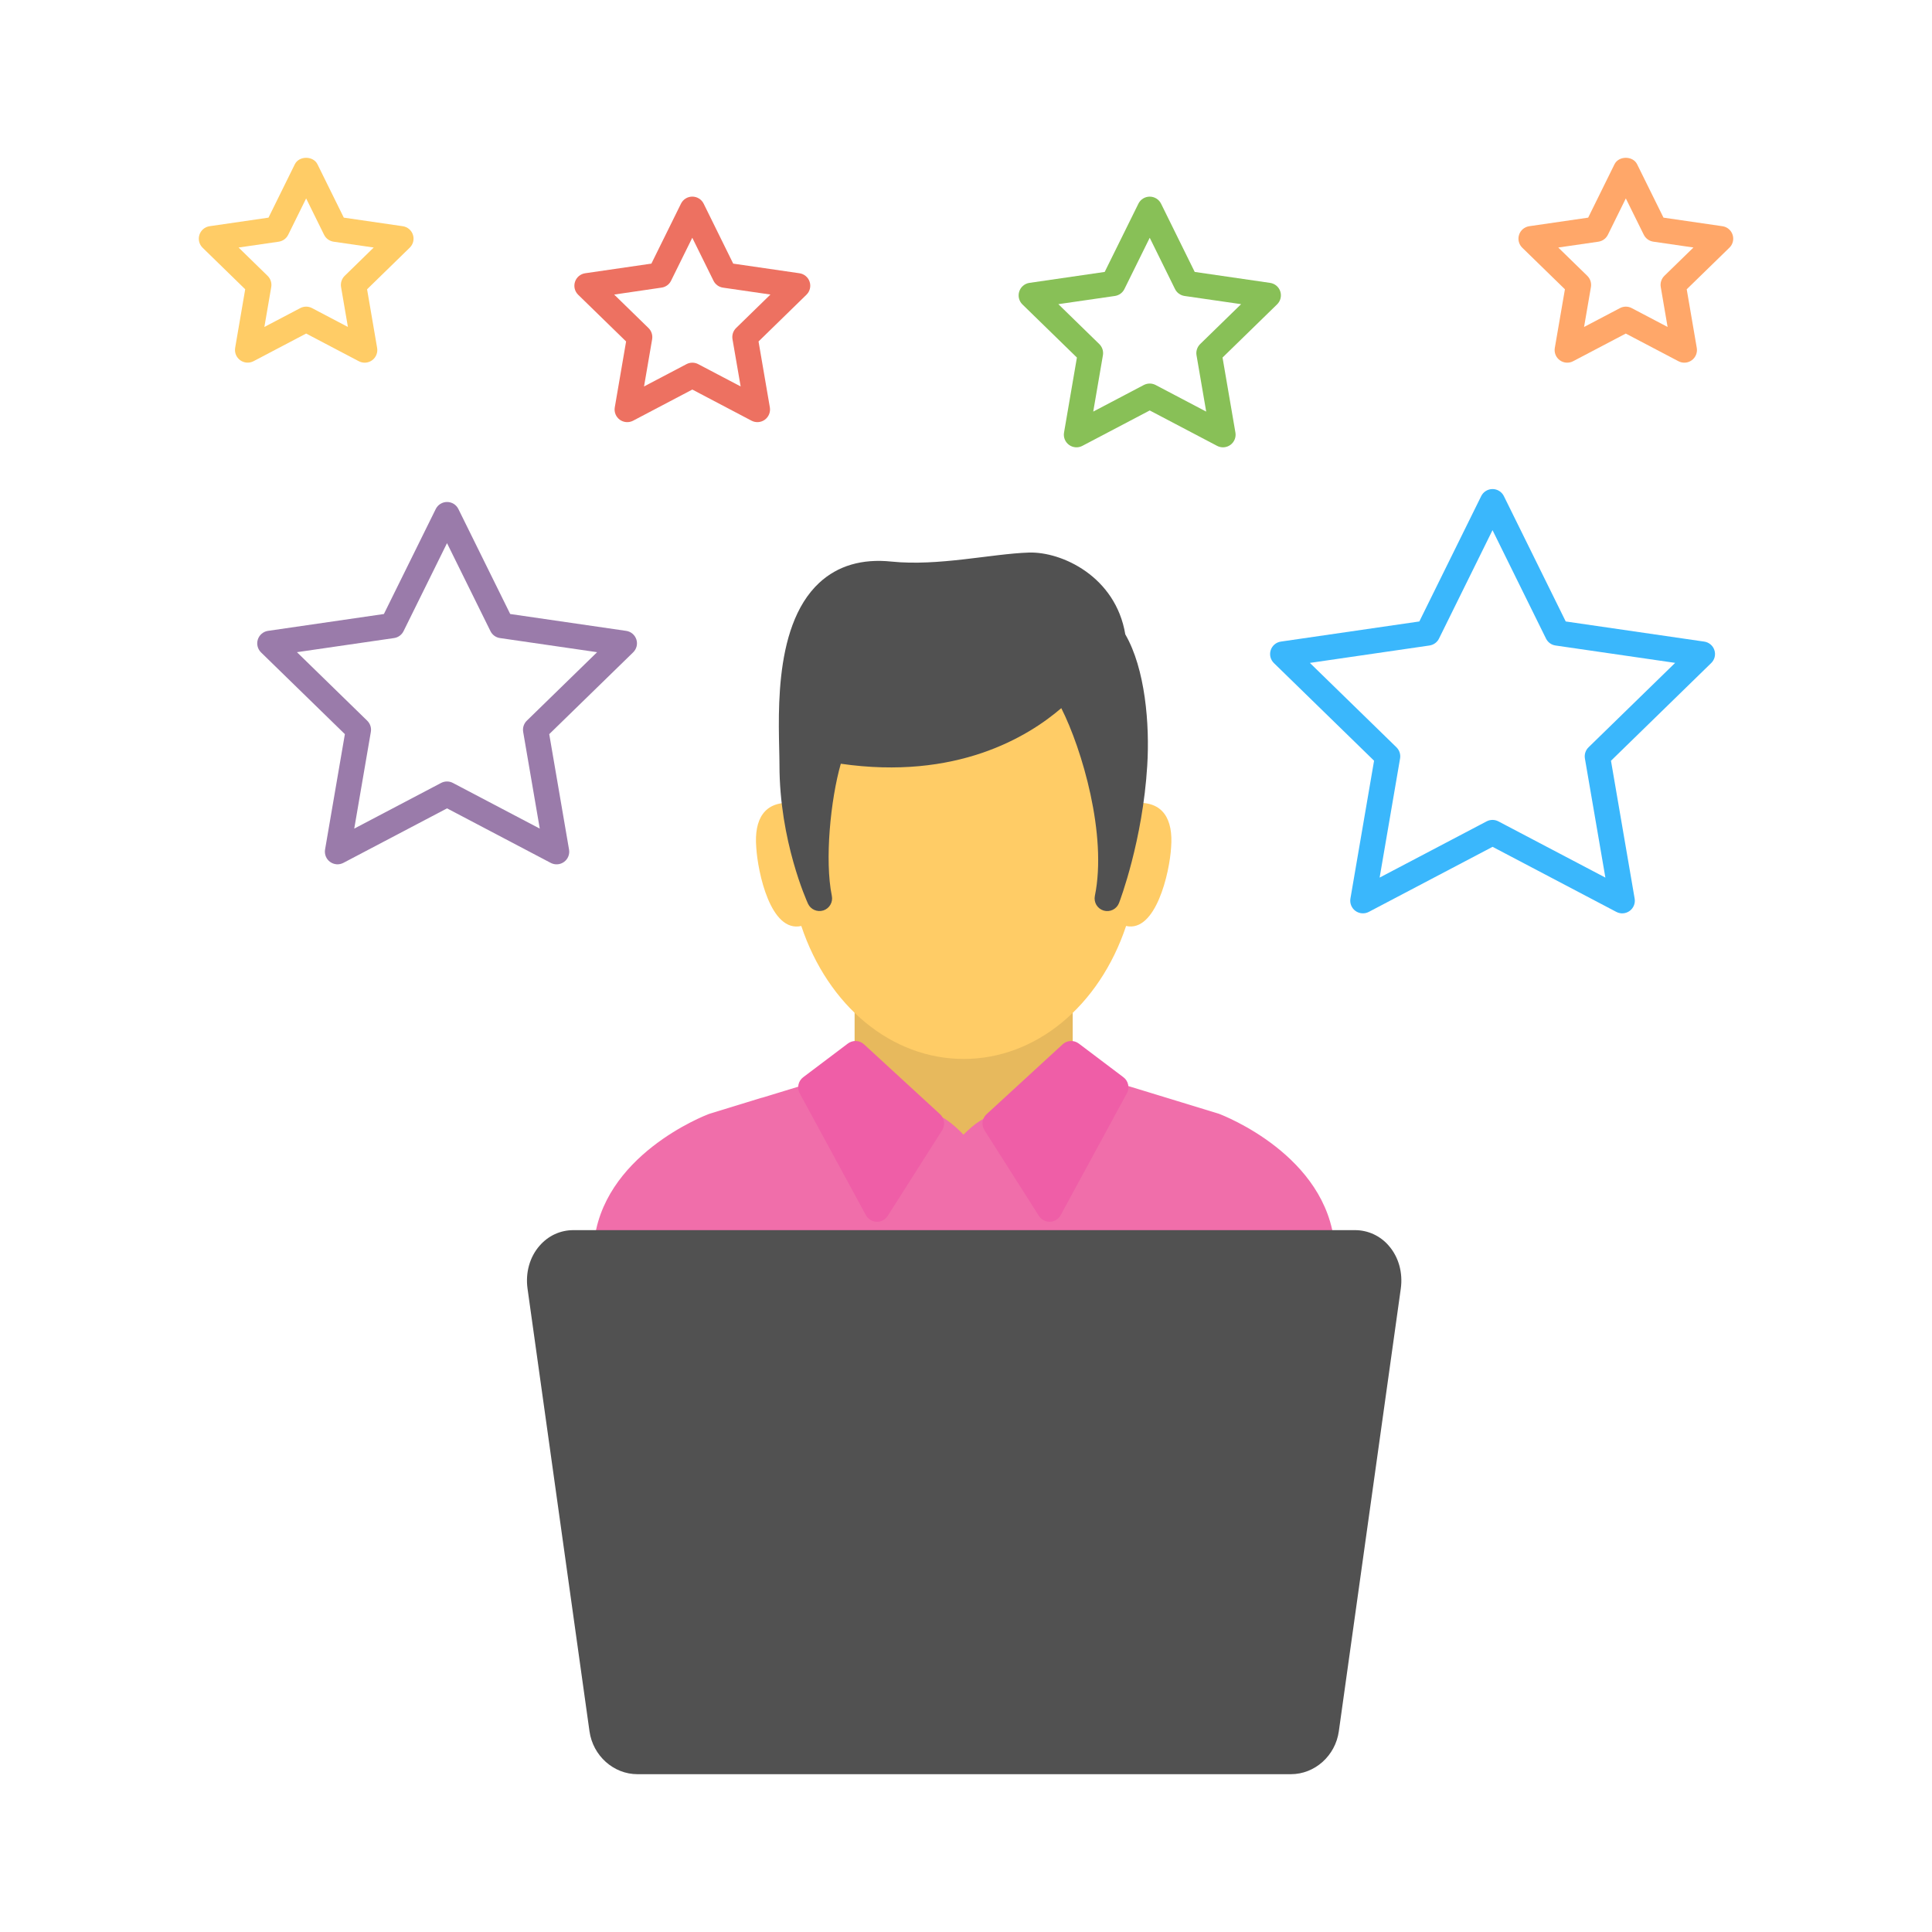 <svg width="120" height="120" viewBox="0 0 120 120" fill="none" xmlns="http://www.w3.org/2000/svg">
<path d="M84.19 56.579C84.071 56.493 83.979 56.376 83.924 56.24C83.869 56.105 83.853 55.956 83.877 55.812L85.346 47.25L79.127 41.187C79.022 41.085 78.947 40.956 78.911 40.814C78.876 40.671 78.881 40.522 78.926 40.383C78.971 40.243 79.054 40.119 79.167 40.025C79.279 39.931 79.415 39.87 79.56 39.85L88.157 38.6L92.001 30.812C92.066 30.681 92.166 30.571 92.291 30.494C92.415 30.417 92.558 30.376 92.704 30.376C92.85 30.376 92.994 30.417 93.118 30.494C93.242 30.571 93.342 30.681 93.407 30.812L97.25 38.6L105.848 39.85C105.994 39.87 106.13 39.931 106.243 40.025C106.356 40.119 106.439 40.243 106.484 40.383C106.53 40.523 106.535 40.672 106.499 40.815C106.463 40.957 106.387 41.087 106.281 41.188L100.061 47.252L101.531 55.813C101.556 55.958 101.54 56.106 101.485 56.241C101.429 56.377 101.337 56.494 101.219 56.58C101.101 56.666 100.961 56.717 100.815 56.728C100.669 56.739 100.523 56.708 100.394 56.64L92.706 52.598L85.018 56.64C84.888 56.708 84.742 56.738 84.595 56.727C84.449 56.717 84.308 56.665 84.19 56.579ZM81.359 41.174L86.735 46.415C86.92 46.596 87.005 46.855 86.961 47.109L85.691 54.509L92.337 51.016C92.45 50.957 92.575 50.926 92.702 50.926C92.829 50.926 92.954 50.957 93.067 51.016L99.713 54.509L98.441 47.109C98.42 46.983 98.43 46.854 98.469 46.733C98.509 46.612 98.578 46.502 98.669 46.414L104.047 41.172L96.615 40.093C96.489 40.074 96.37 40.026 96.267 39.951C96.164 39.876 96.081 39.777 96.025 39.663L92.703 32.929L89.379 39.663C89.323 39.777 89.24 39.876 89.137 39.951C89.034 40.026 88.915 40.074 88.789 40.093L81.359 41.174Z" fill="#3AB7FC"/>
<path d="M75.597 27.694L71.412 25.494L67.226 27.694C67.097 27.762 66.951 27.793 66.805 27.782C66.659 27.771 66.519 27.72 66.401 27.634C66.282 27.548 66.191 27.431 66.135 27.295C66.08 27.16 66.064 27.012 66.089 26.867L66.889 22.208L63.504 18.908C63.4 18.806 63.326 18.677 63.291 18.535C63.256 18.393 63.262 18.244 63.307 18.105C63.352 17.966 63.434 17.842 63.546 17.748C63.657 17.653 63.793 17.591 63.937 17.57L68.615 16.89L70.709 12.65C70.773 12.519 70.874 12.409 70.998 12.332C71.122 12.255 71.265 12.214 71.412 12.214C71.558 12.214 71.701 12.255 71.825 12.332C71.949 12.409 72.05 12.519 72.115 12.65L74.206 16.89L78.886 17.57C79.031 17.59 79.168 17.651 79.281 17.745C79.393 17.839 79.477 17.963 79.522 18.103C79.567 18.243 79.572 18.392 79.536 18.535C79.5 18.677 79.425 18.807 79.319 18.908L75.934 22.208L76.734 26.867C76.759 27.012 76.743 27.16 76.688 27.295C76.632 27.431 76.541 27.548 76.422 27.634C76.304 27.72 76.164 27.771 76.018 27.782C75.872 27.793 75.726 27.762 75.597 27.694ZM71.412 23.823C71.537 23.823 71.663 23.853 71.776 23.912L74.919 25.565L74.318 22.066C74.296 21.94 74.306 21.811 74.346 21.69C74.385 21.569 74.454 21.459 74.545 21.37L77.087 18.892L73.572 18.383C73.447 18.364 73.327 18.315 73.224 18.24C73.121 18.165 73.038 18.067 72.982 17.953L71.412 14.768L69.839 17.954C69.783 18.068 69.7 18.167 69.597 18.241C69.494 18.316 69.375 18.364 69.249 18.383L65.736 18.892L68.278 21.37C68.369 21.459 68.437 21.569 68.477 21.69C68.516 21.811 68.525 21.94 68.504 22.066L67.903 25.565L71.046 23.912C71.159 23.854 71.284 23.823 71.412 23.823Z" fill="#88C057"/>
<path d="M34.204 53.594L27.767 50.209L21.328 53.594C21.198 53.662 21.053 53.693 20.907 53.682C20.761 53.671 20.621 53.62 20.503 53.534C20.384 53.448 20.292 53.331 20.237 53.195C20.182 53.06 20.166 52.911 20.19 52.767L21.421 45.599L16.214 40.523C16.109 40.42 16.035 40.291 16 40.149C15.964 40.007 15.97 39.858 16.015 39.719C16.06 39.58 16.143 39.456 16.255 39.361C16.366 39.267 16.502 39.205 16.647 39.184L23.845 38.137L27.065 31.616C27.13 31.485 27.23 31.374 27.355 31.297C27.479 31.22 27.622 31.179 27.768 31.179C27.914 31.179 28.058 31.22 28.182 31.297C28.306 31.374 28.406 31.485 28.471 31.616L31.69 38.137L38.889 39.184C39.035 39.204 39.172 39.265 39.284 39.359C39.397 39.454 39.48 39.578 39.526 39.718C39.571 39.857 39.576 40.007 39.54 40.149C39.504 40.292 39.428 40.421 39.322 40.523L34.114 45.599L35.344 52.767C35.37 52.912 35.353 53.061 35.298 53.197C35.243 53.333 35.151 53.45 35.032 53.536C34.913 53.623 34.772 53.674 34.626 53.684C34.48 53.694 34.333 53.663 34.204 53.594ZM18.444 40.508L22.808 44.764C22.993 44.945 23.078 45.204 23.034 45.458L22.003 51.466L27.399 48.629C27.512 48.57 27.637 48.539 27.764 48.539C27.892 48.539 28.017 48.57 28.129 48.629L33.526 51.466L32.495 45.458C32.474 45.332 32.483 45.203 32.523 45.082C32.562 44.961 32.631 44.851 32.722 44.763L37.088 40.508L31.053 39.631C30.927 39.613 30.807 39.564 30.704 39.489C30.602 39.414 30.519 39.315 30.463 39.201L27.765 33.736L25.066 39.201C25.01 39.315 24.927 39.414 24.824 39.489C24.721 39.564 24.602 39.613 24.476 39.631L18.444 40.508Z" fill="#9A7BAA"/>
<path d="M38.497 26.07C38.379 25.984 38.286 25.866 38.231 25.731C38.176 25.595 38.16 25.447 38.185 25.303L38.888 21.209L35.913 18.31C35.808 18.208 35.733 18.078 35.698 17.936C35.663 17.794 35.668 17.645 35.714 17.506C35.759 17.366 35.842 17.243 35.954 17.148C36.066 17.054 36.202 16.993 36.347 16.972L40.459 16.374L42.298 12.648C42.363 12.517 42.463 12.407 42.587 12.33C42.711 12.253 42.855 12.212 43.001 12.212C43.147 12.212 43.29 12.253 43.414 12.33C43.539 12.407 43.639 12.517 43.704 12.648L45.541 16.374L49.653 16.972C49.798 16.992 49.935 17.052 50.047 17.147C50.16 17.241 50.244 17.365 50.289 17.505C50.334 17.645 50.339 17.794 50.303 17.937C50.267 18.079 50.192 18.209 50.086 18.31L47.114 21.209L47.817 25.303C47.841 25.447 47.825 25.595 47.77 25.73C47.715 25.866 47.623 25.983 47.505 26.069C47.386 26.155 47.246 26.207 47.1 26.217C46.955 26.228 46.809 26.198 46.679 26.13L43.002 24.196L39.324 26.13C39.194 26.198 39.048 26.229 38.902 26.218C38.756 26.207 38.615 26.156 38.497 26.07ZM38.147 18.296L40.278 20.374C40.463 20.554 40.548 20.813 40.506 21.069L40.002 24.003L42.638 22.618C42.751 22.558 42.876 22.527 43.003 22.527C43.13 22.527 43.255 22.558 43.368 22.618L46.003 24.002L45.496 21.067C45.475 20.942 45.484 20.813 45.523 20.692C45.563 20.571 45.631 20.461 45.722 20.372L47.853 18.294L44.906 17.866C44.78 17.848 44.66 17.799 44.558 17.724C44.455 17.649 44.372 17.55 44.316 17.436L42.999 14.767L41.681 17.436C41.625 17.55 41.542 17.649 41.439 17.724C41.336 17.798 41.217 17.847 41.091 17.864L38.147 18.296Z" fill="#ED7161"/>
<path d="M22.287 22.437L19.015 20.717L15.743 22.437C15.613 22.504 15.467 22.533 15.322 22.522C15.177 22.511 15.037 22.46 14.919 22.374C14.802 22.288 14.71 22.171 14.654 22.037C14.599 21.902 14.582 21.754 14.605 21.61L15.23 17.967L12.585 15.388C12.481 15.286 12.406 15.157 12.371 15.015C12.336 14.873 12.341 14.724 12.386 14.585C12.431 14.445 12.514 14.321 12.626 14.227C12.738 14.132 12.874 14.071 13.019 14.05L16.677 13.518L18.312 10.204C18.575 9.668 19.456 9.668 19.719 10.204L21.354 13.518L25.012 14.05C25.158 14.07 25.295 14.131 25.407 14.225C25.52 14.319 25.603 14.444 25.648 14.583C25.694 14.723 25.699 14.873 25.663 15.015C25.627 15.157 25.551 15.287 25.445 15.388L22.8 17.967L23.424 21.609C23.449 21.753 23.433 21.901 23.378 22.037C23.323 22.173 23.231 22.291 23.113 22.377C22.995 22.463 22.855 22.514 22.708 22.525C22.562 22.536 22.416 22.505 22.287 22.437ZM19.015 19.046C19.14 19.046 19.266 19.076 19.379 19.136L21.609 20.308L21.183 17.825C21.163 17.7 21.172 17.571 21.212 17.451C21.252 17.33 21.32 17.22 21.411 17.132L23.212 15.374L20.719 15.012C20.593 14.993 20.474 14.944 20.371 14.869C20.268 14.794 20.185 14.696 20.129 14.582L19.015 12.324L17.901 14.582C17.845 14.696 17.762 14.795 17.659 14.87C17.556 14.945 17.436 14.993 17.311 15.012L14.819 15.374L16.62 17.132C16.805 17.312 16.89 17.571 16.848 17.825L16.421 20.308L18.651 19.136C18.763 19.077 18.888 19.046 19.015 19.046Z" fill="#FFCC66"/>
<path d="M96.885 22.378C96.766 22.292 96.674 22.175 96.618 22.039C96.563 21.903 96.547 21.755 96.572 21.61L97.2 17.968L94.553 15.388C94.447 15.287 94.372 15.157 94.337 15.015C94.301 14.873 94.306 14.723 94.352 14.584C94.397 14.444 94.48 14.32 94.592 14.226C94.704 14.132 94.841 14.071 94.986 14.05L98.644 13.518L100.279 10.204C100.542 9.669 101.423 9.667 101.685 10.204L103.322 13.518L106.979 14.05C107.125 14.07 107.262 14.131 107.374 14.225C107.487 14.319 107.57 14.444 107.616 14.583C107.661 14.723 107.666 14.873 107.63 15.015C107.594 15.158 107.519 15.287 107.413 15.388L104.765 17.968L105.39 21.61C105.414 21.755 105.398 21.903 105.343 22.038C105.288 22.174 105.196 22.291 105.078 22.377C104.959 22.463 104.819 22.514 104.673 22.525C104.528 22.536 104.382 22.505 104.252 22.437L100.98 20.718L97.708 22.437C97.579 22.505 97.433 22.535 97.288 22.525C97.142 22.514 97.003 22.463 96.885 22.378ZM100.983 19.046C101.109 19.046 101.234 19.076 101.347 19.136L103.577 20.308L103.152 17.825C103.131 17.7 103.14 17.571 103.18 17.45C103.22 17.329 103.288 17.219 103.38 17.13L105.183 15.373L102.689 15.01C102.564 14.992 102.444 14.943 102.342 14.868C102.239 14.794 102.156 14.695 102.099 14.582L100.983 12.324L99.869 14.582C99.813 14.696 99.73 14.795 99.627 14.87C99.525 14.944 99.405 14.993 99.279 15.012L96.786 15.374L98.589 17.132C98.68 17.221 98.748 17.331 98.788 17.451C98.827 17.573 98.837 17.701 98.816 17.827L98.389 20.309L100.619 19.137C100.731 19.077 100.856 19.046 100.983 19.046Z" fill="#FFA769"/>
<path d="M65.844 55.947H53.866C53.658 55.947 53.458 56.029 53.311 56.177C53.164 56.324 53.081 56.523 53.081 56.731V73.125C53.081 73.257 53.114 73.388 53.178 73.504C53.242 73.62 53.334 73.718 53.446 73.788C53.558 73.859 53.686 73.9 53.818 73.909C53.95 73.916 54.082 73.891 54.202 73.834L59.931 71.126L65.5 73.831C65.62 73.889 65.752 73.916 65.885 73.909C66.017 73.901 66.146 73.861 66.259 73.79C66.371 73.719 66.464 73.621 66.528 73.505C66.593 73.389 66.627 73.258 66.627 73.125V56.731C66.627 56.628 66.607 56.526 66.567 56.431C66.528 56.336 66.471 56.25 66.398 56.177C66.325 56.104 66.239 56.046 66.144 56.007C66.049 55.967 65.947 55.947 65.844 55.947Z" fill="#E7B95D"/>
<path d="M82.892 77.357C82.412 71.771 76.011 69.291 75.691 69.172L69.764 67.36L67.265 66.487C67.154 66.448 67.036 66.435 66.919 66.448C66.802 66.461 66.689 66.5 66.589 66.563C66.49 66.625 66.405 66.71 66.342 66.809C66.28 66.909 66.24 67.021 66.227 67.138C65.988 69.225 64.844 69.302 62.065 69.285L61.816 69.284H61.809C61.197 69.284 60.471 69.842 59.843 70.476C59.179 69.782 58.404 69.166 57.753 69.166H57.346C54.674 69.18 53.765 69.076 53.547 67.118C53.534 67.001 53.494 66.888 53.431 66.788C53.368 66.688 53.284 66.603 53.184 66.54C53.084 66.478 52.971 66.438 52.853 66.425C52.736 66.411 52.617 66.425 52.505 66.464L49.896 67.38C49.851 67.396 49.808 67.416 49.767 67.44L47.372 68.171C47.34 68.176 47.309 68.183 47.278 68.193L44.036 69.189C43.761 69.293 37.334 71.774 36.88 77.36C36.587 80.857 36.692 86.785 36.778 90.007C36.801 91.02 37.221 91.984 37.947 92.691C38.674 93.397 39.649 93.791 40.662 93.785H59.887C59.918 93.785 59.947 93.784 59.976 93.779C60.009 93.783 60.042 93.785 60.075 93.785H79.113C80.127 93.791 81.102 93.397 81.828 92.691C82.555 91.984 82.974 91.02 82.997 90.007C83.083 86.78 83.187 80.852 82.892 77.357Z" fill="#F06EAA"/>
<path d="M69.776 66.908L67.005 64.816C66.858 64.706 66.678 64.65 66.495 64.659C66.311 64.668 66.137 64.74 66.002 64.865L61.279 69.204C61.143 69.328 61.055 69.496 61.031 69.678C61.007 69.861 61.048 70.046 61.147 70.201L64.529 75.523C64.6 75.634 64.698 75.725 64.813 75.789C64.929 75.852 65.059 75.885 65.191 75.885H65.218C65.354 75.88 65.487 75.84 65.603 75.768C65.719 75.697 65.814 75.596 65.88 75.476L69.991 67.907C70.082 67.743 70.11 67.551 70.071 67.367C70.031 67.183 69.927 67.02 69.776 66.908ZM53.665 64.865C53.53 64.74 53.355 64.668 53.172 64.659C52.989 64.65 52.809 64.706 52.662 64.816L49.889 66.908C49.739 67.021 49.634 67.184 49.594 67.368C49.554 67.552 49.581 67.744 49.671 67.909L53.782 75.477C53.848 75.597 53.943 75.698 54.059 75.77C54.175 75.842 54.308 75.882 54.445 75.887H54.473C54.605 75.887 54.735 75.854 54.85 75.79C54.966 75.727 55.064 75.636 55.135 75.524L58.518 70.203C58.617 70.048 58.658 69.863 58.634 69.68C58.61 69.498 58.522 69.329 58.387 69.205L53.665 64.865Z" fill="#EF5EA7"/>
<path d="M70.547 49.872C69.556 43.677 65.112 39.134 59.855 39.134C54.596 39.134 50.151 43.677 49.163 49.872C47.474 49.761 46.833 50.883 46.972 52.626C47.068 54.196 47.865 57.946 49.77 57.514C51.434 62.498 55.379 65.773 59.857 65.773C64.336 65.773 68.279 62.498 69.944 57.514C71.785 57.93 72.645 54.224 72.74 52.626C72.877 50.883 72.235 49.761 70.547 49.872Z" fill="#FFCC66"/>
<path d="M69.894 39.401C69.299 35.818 65.961 34.254 63.899 34.321C61.588 34.397 58.286 35.18 55.367 34.88C53.544 34.691 52.034 35.136 50.889 36.195C47.865 38.996 48.414 45.143 48.414 47.515C48.414 52.223 50.114 55.973 50.186 56.13C50.351 56.491 50.762 56.669 51.142 56.549C51.325 56.489 51.48 56.364 51.576 56.197C51.673 56.031 51.706 55.834 51.667 55.645C51.215 53.436 51.584 49.67 52.224 47.437C59.386 48.471 63.826 45.784 65.919 43.984C67.206 46.53 68.778 51.862 68.004 55.645C67.965 55.839 67.999 56.04 68.1 56.209C68.202 56.378 68.364 56.503 68.553 56.558C68.743 56.613 68.946 56.595 69.123 56.507C69.299 56.419 69.436 56.268 69.506 56.083C69.566 55.928 70.973 52.21 71.257 47.562C71.418 45 71.135 41.54 69.894 39.401ZM86.261 77.376C86.001 77.071 85.678 76.827 85.315 76.659C84.951 76.492 84.555 76.405 84.155 76.406H35.619C34.803 76.406 34.056 76.75 33.513 77.376C32.899 78.079 32.628 79.052 32.767 80.045L36.614 107.532C36.827 109.053 38.108 110.198 39.593 110.198H80.18C81.665 110.198 82.945 109.053 83.157 107.532L87.005 80.045C87.144 79.052 86.874 78.079 86.261 77.376Z" fill="#515151"/>
</svg>
